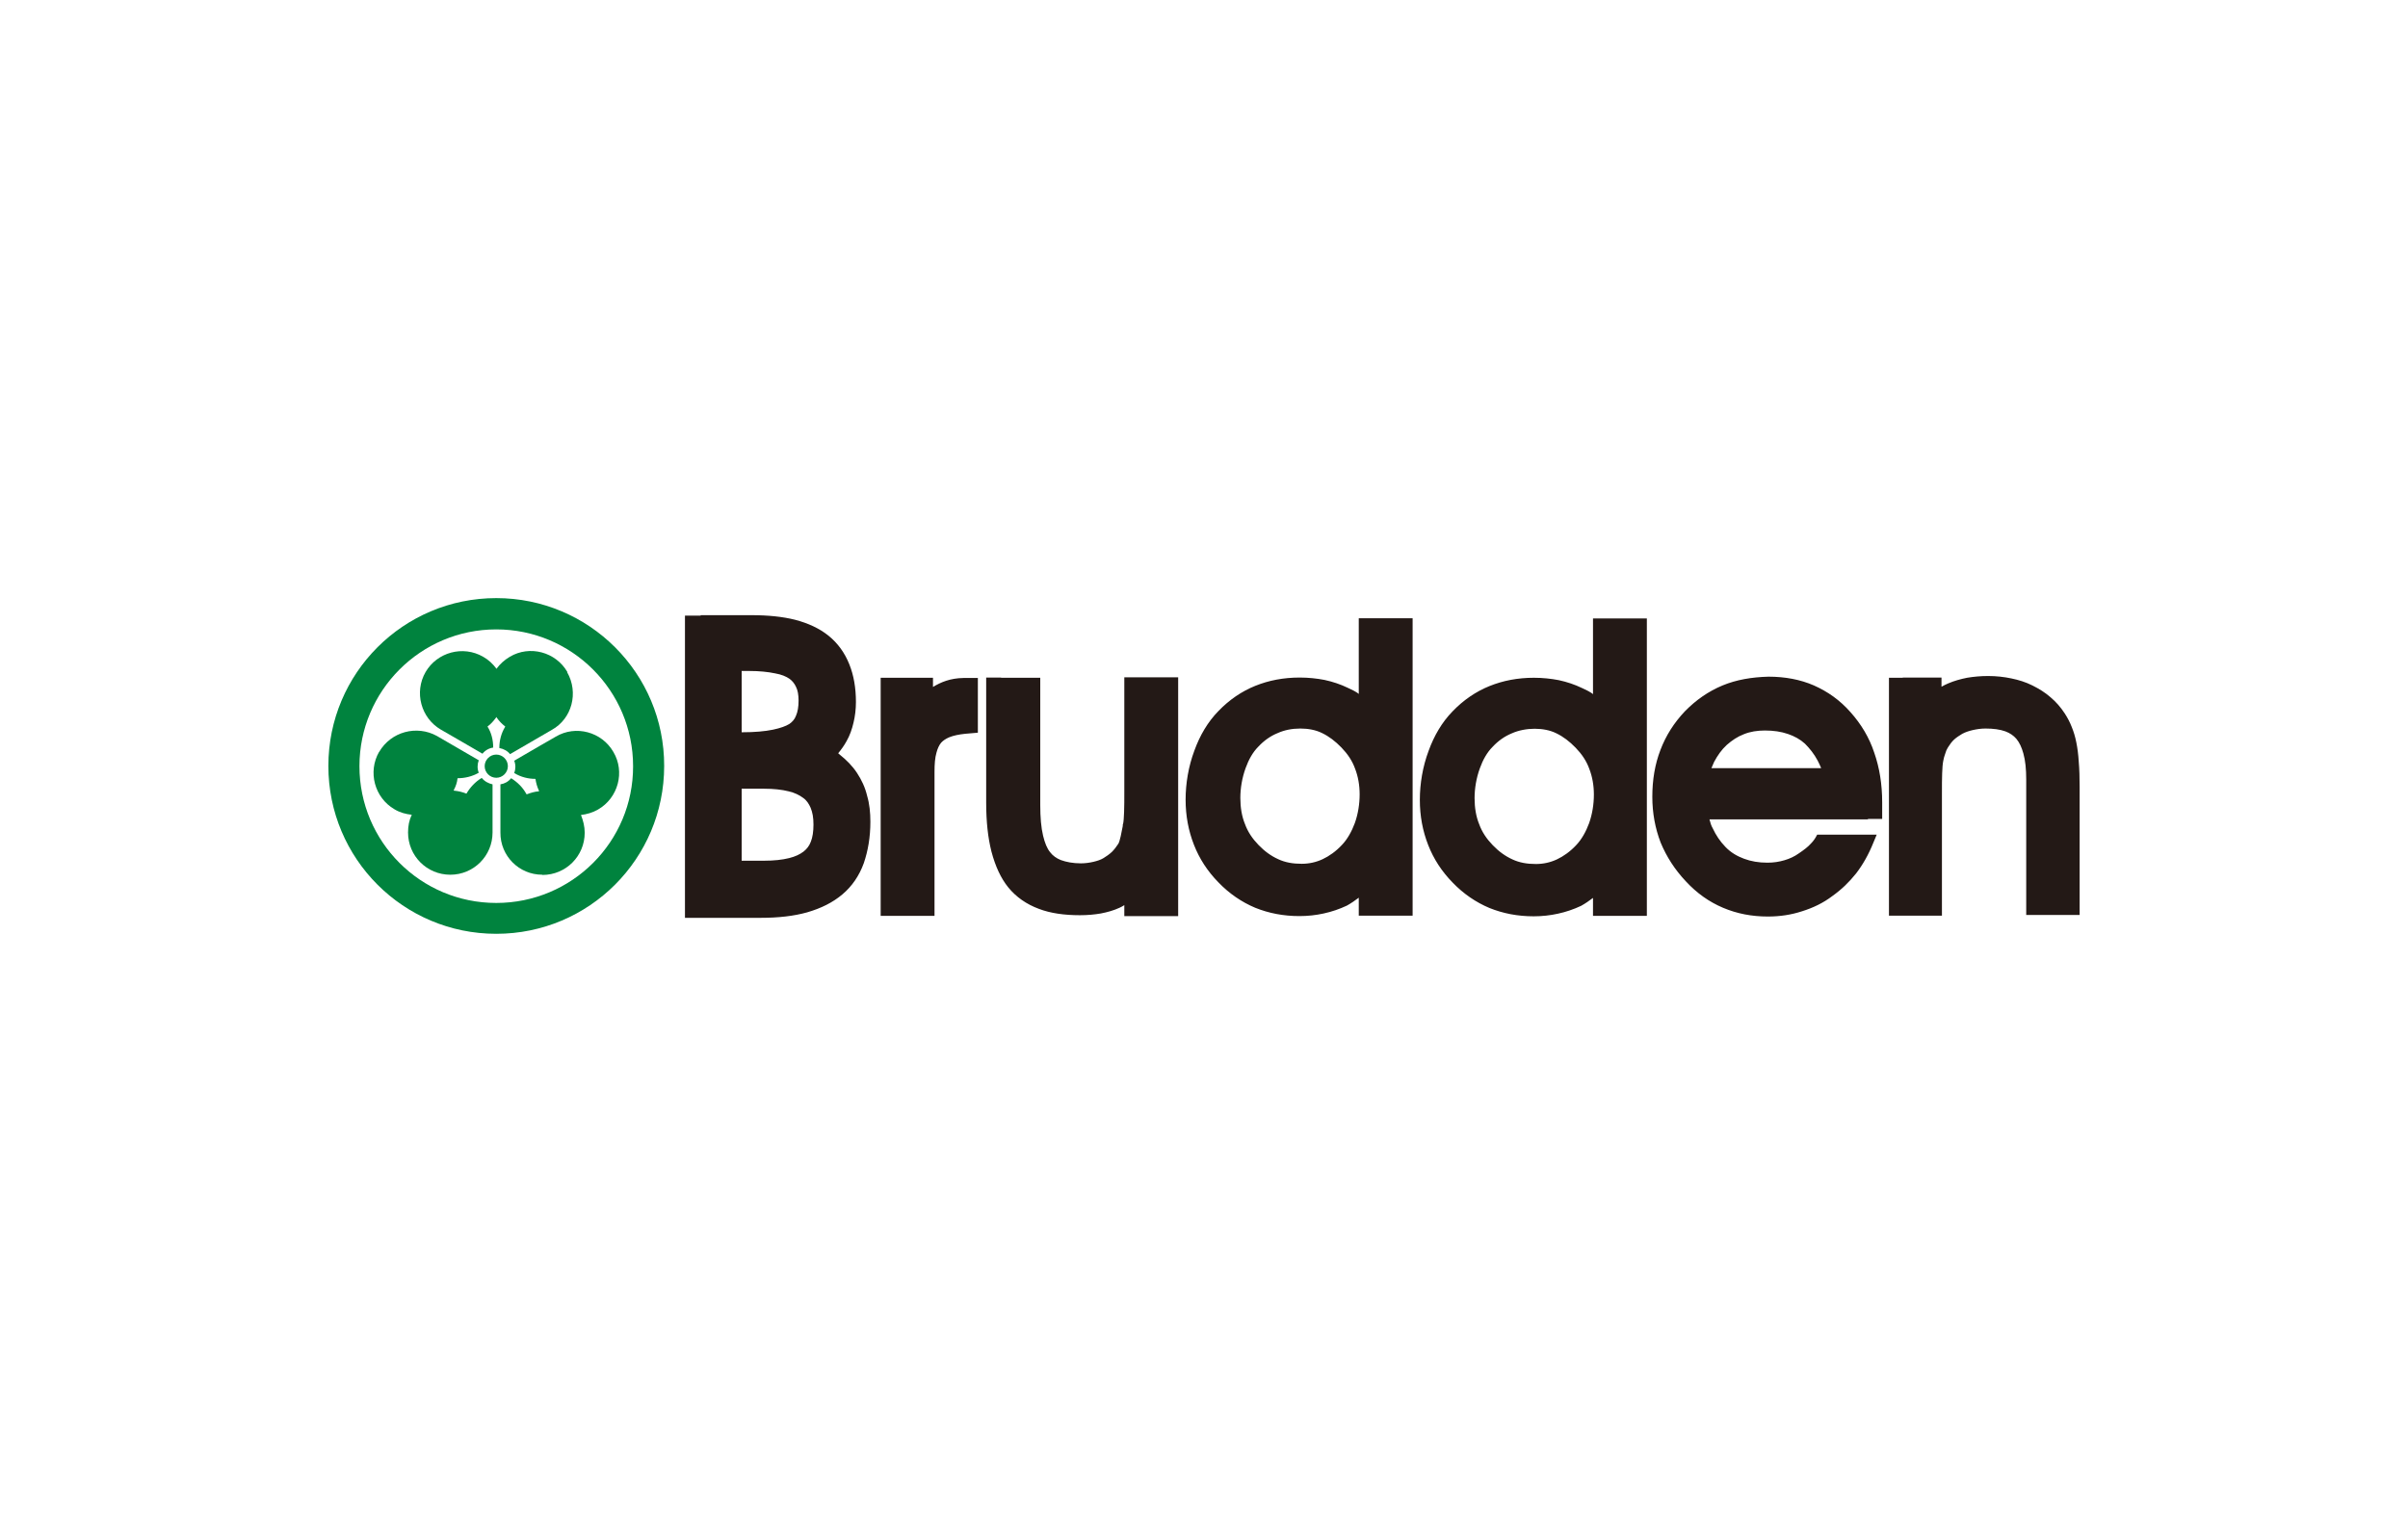 <svg xmlns="http://www.w3.org/2000/svg" id="Camada_1" data-name="Camada 1" viewBox="0 0 110 70"><defs><style>      .cls-1 {        fill: #00833e;      }      .cls-1, .cls-2 {        fill-rule: evenodd;        stroke-width: 0px;      }      .cls-2 {        fill: #231916;      }    </style></defs><path class="cls-1" d="m22.67,27.33c-4.24,0-7.67,3.43-7.67,7.67s3.43,7.67,7.67,7.67,7.67-3.43,7.67-7.67c.01-4.23-3.43-7.67-7.67-7.67Zm0,13.93c-3.46,0-6.25-2.8-6.25-6.25s2.8-6.25,6.25-6.25,6.25,2.8,6.25,6.25c.01,3.45-2.79,6.25-6.25,6.25Z"></path><path class="cls-1" d="m17.32,34.35c-.53.92-.21,2.1.7,2.63.25.15.51.22.79.25-.12.25-.17.51-.17.81,0,1.07.86,1.93,1.93,1.93s1.93-.86,1.93-1.93v-2.2c-.18-.04-.36-.13-.49-.29h-.01c-.3.18-.53.44-.69.71h-.01s-.01,0-.01,0c-.17-.07-.34-.11-.53-.13h-.03v-.03c.09-.17.15-.34.17-.53h0s.01-.01.01-.01c.33,0,.66-.08.96-.25h0c-.07-.18-.07-.38,0-.57l-1.91-1.11c-.92-.51-2.1-.2-2.64.73Z"></path><path class="cls-1" d="m24.78,39.98c1.07,0,1.93-.86,1.93-1.93,0-.29-.07-.55-.17-.81.26-.03.54-.11.78-.25.92-.53,1.24-1.72.7-2.63-.53-.92-1.72-1.24-2.63-.7,0,0-1.27.73-1.9,1.1.07.18.07.38,0,.57h.01c.3.18.63.26.95.26h.01c.03.2.08.37.16.54v.03s-.01,0-.01,0c-.18.01-.37.07-.53.13h-.03c-.16-.3-.4-.54-.7-.73h0c-.13.16-.3.25-.49.28v2.2c-.01,1.07.85,1.93,1.91,1.93Z"></path><path class="cls-1" d="m22.14,35.01c0,.29.24.53.53.53s.53-.24.53-.53-.24-.53-.53-.53-.53.24-.53.53Z"></path><path class="cls-1" d="m25.92,30.71c-.53-.92-1.72-1.24-2.63-.7-.25.15-.45.33-.61.55-.16-.22-.36-.41-.61-.55-.92-.53-2.1-.21-2.63.7-.53.92-.21,2.1.7,2.63,0,0,1.27.73,1.9,1.1.12-.15.29-.25.49-.28h0c0-.36-.09-.69-.26-.96h0s.01-.01.01-.01c.15-.11.26-.24.38-.4v-.03s.03.03.03.03c.11.16.24.29.38.4h.01s-.01.03-.01.03c-.17.28-.26.61-.26.96h0c.2.04.37.13.49.28l1.91-1.11c.92-.51,1.23-1.7.7-2.63Z"></path><path class="cls-2" d="m86.92,30.96h1.77v.42c.09-.05.2-.11.3-.15h0c.28-.12.57-.2.87-.26.3-.05.62-.08.96-.08.37,0,.73.04,1.06.11.34.07.66.17.96.32h0c.3.15.58.32.83.54.25.21.46.45.65.74h0c.13.2.24.41.32.62.09.22.16.45.21.71h0c.05.25.09.54.11.88.03.34.04.73.04,1.14v5.86h-2.44v-6.19c0-.48-.04-.87-.13-1.19-.08-.29-.18-.5-.32-.67-.13-.15-.29-.26-.5-.34-.25-.09-.55-.13-.91-.13-.21,0-.4.03-.58.07-.17.04-.33.09-.48.17h0c-.13.08-.26.16-.37.26s-.21.24-.29.37h0c-.05.08-.09.17-.12.28-.04.11-.07.21-.09.33h0c-.03.15-.04.32-.05.57-.01.24-.01.55-.01.95v5.55h-2.42v-10.87h.63Zm-14.15.73v-3.43h2.46v13.59h-2.46v-.82c-.17.13-.36.26-.54.36-.34.16-.69.28-1.06.36-.36.08-.73.12-1.11.12-.73,0-1.4-.13-2.02-.38-.62-.26-1.19-.65-1.68-1.16-.5-.51-.87-1.08-1.12-1.72s-.38-1.32-.38-2.06.13-1.52.4-2.24h0c.25-.69.61-1.31,1.1-1.81.49-.51,1.06-.9,1.68-1.15.62-.25,1.29-.38,2.03-.38.4,0,.78.04,1.14.11.37.08.73.2,1.06.36.18.08.36.17.51.28h0Zm1.15,3.23v-.05s0,.05,0,.05h0Zm-1.11,1.39c0-.42-.07-.82-.21-1.18-.13-.36-.34-.67-.62-.96s-.57-.51-.88-.66c-.3-.15-.65-.21-1-.21s-.73.07-1.04.21c-.32.13-.62.34-.88.62h0c-.25.25-.44.59-.58.98-.16.44-.24.92-.24,1.36s.07.85.21,1.19c.13.36.34.67.62.96.28.29.57.5.9.65.32.15.67.21,1.07.21.34,0,.66-.07.96-.21s.61-.36.88-.65c.25-.26.45-.62.59-1,.15-.42.22-.88.22-1.31h0Zm-40.79-8.2h2.31c.77,0,1.43.07,1.99.21.61.16,1.12.4,1.53.73.42.34.74.78.95,1.31.2.5.3,1.07.3,1.72,0,.33-.04.65-.11.94-.07.3-.17.59-.32.85h0c-.11.2-.24.38-.38.55.03.03.05.04.08.07.3.24.57.51.78.83.21.32.37.66.46,1.04.11.37.15.77.15,1.19,0,.71-.11,1.33-.3,1.89-.21.58-.54,1.06-.98,1.43-.44.37-.96.63-1.61.82h0c-.61.17-1.31.25-2.13.25h-3.45s0-13.81,0-13.81h.71Zm1.86,7.92v3.3h1.02c.45,0,.83-.04,1.15-.12.28-.07.49-.17.66-.3.15-.12.26-.26.33-.45.08-.2.12-.46.12-.78s-.04-.55-.13-.77c-.08-.18-.18-.34-.34-.45h0c-.17-.13-.4-.24-.66-.3-.32-.08-.69-.12-1.12-.12h-1.02Zm0-5.36v2.79h.04c.54,0,1.02-.04,1.4-.12.33-.07.58-.16.74-.26.13-.09.24-.21.3-.37.08-.18.12-.41.12-.7,0-.26-.04-.48-.12-.63-.07-.15-.16-.26-.29-.36-.16-.11-.37-.2-.66-.25-.33-.07-.73-.11-1.18-.11h-.36Zm8.16,11.18h-1.81v-10.88h2.39v.42c.36-.22.79-.4,1.39-.41h.66v2.5s-.58.05-.58.05c-.29.03-.53.08-.73.16-.16.07-.28.15-.37.25h0c-.09.11-.16.26-.21.45-.07.24-.09.53-.09.88v6.58h-.65Zm3.7-10.88h1.78v5.82c0,.55.04,1.03.13,1.4.08.33.18.58.32.75h0c.12.16.29.28.49.36.25.09.55.15.92.15.2,0,.4-.03.57-.07s.33-.09.46-.17h0c.13-.08.26-.17.38-.28.11-.11.21-.24.3-.38.07-.12.15-.54.2-.81v-.07h.01c.03-.13.04-.32.05-.57.01-.24.01-.55.01-.95v-5.2h2.46v10.91h-2.46v-.5c-.08.05-.15.09-.22.12h0c-.26.12-.54.2-.85.26-.29.05-.61.08-.96.08-.71,0-1.35-.09-1.87-.29-.57-.21-1.04-.54-1.4-.98-.34-.42-.59-.96-.77-1.64-.16-.63-.24-1.37-.24-2.22v-5.73h.67Zm16.33.71v-3.43h2.46v13.59h-2.46v-.82c-.17.13-.36.26-.54.36-.34.16-.69.28-1.06.36-.36.08-.73.12-1.11.12-.73,0-1.4-.13-2.02-.38-.62-.26-1.19-.65-1.68-1.16-.5-.51-.87-1.08-1.12-1.72s-.38-1.32-.38-2.06.13-1.52.4-2.24h0c.25-.69.61-1.31,1.1-1.81.49-.51,1.06-.9,1.68-1.15.62-.25,1.29-.38,2.03-.38.4,0,.78.04,1.14.11.37.08.73.2,1.06.36.18.08.36.17.51.28h0Zm1.15,3.23v-.05s0,.05,0,.05h0Zm-1.11,1.39c0-.42-.07-.82-.21-1.18-.13-.36-.34-.67-.62-.96s-.57-.51-.88-.66c-.3-.15-.65-.21-1-.21-.38,0-.73.07-1.04.21-.32.13-.62.34-.88.62h0c-.25.25-.44.59-.58.98-.16.44-.24.92-.24,1.36s.07.85.21,1.19c.13.36.34.67.62.96.28.29.57.5.9.65.32.15.67.21,1.07.21.34,0,.66-.07.96-.21s.61-.36.88-.65c.25-.26.45-.62.59-1,.15-.42.22-.88.22-1.31h0Zm23.22,1.14h-7.24c.04.16.08.29.15.41.15.32.33.59.58.85s.53.42.85.54.67.18,1.07.18c.28,0,.53-.04.77-.11s.46-.17.67-.32h0c.22-.15.41-.29.55-.45.11-.11.2-.24.28-.4h2.72l-.15.36c-.22.55-.49,1.02-.79,1.41-.32.4-.66.73-1.08,1.03-.42.32-.88.54-1.39.7-.49.16-1,.24-1.56.24-.74,0-1.41-.13-2.05-.4s-1.2-.67-1.7-1.21c-.5-.53-.88-1.12-1.15-1.77-.25-.65-.38-1.35-.38-2.09,0-.78.12-1.49.37-2.14.25-.66.62-1.24,1.12-1.77.5-.51,1.07-.91,1.72-1.18.63-.26,1.33-.38,2.1-.4.75,0,1.45.13,2.07.4.63.28,1.19.67,1.68,1.23.48.54.85,1.15,1.08,1.85.24.69.36,1.44.36,2.27v.75h-.65Zm-2.14-2.35c-.05-.12-.11-.24-.16-.34-.16-.3-.36-.55-.58-.77-.22-.2-.48-.34-.77-.44-.32-.11-.66-.16-1.06-.16-.34,0-.67.05-.96.17-.29.11-.54.28-.78.49-.24.22-.42.48-.58.78-.04.09-.08.18-.12.28h5Z"></path></svg>